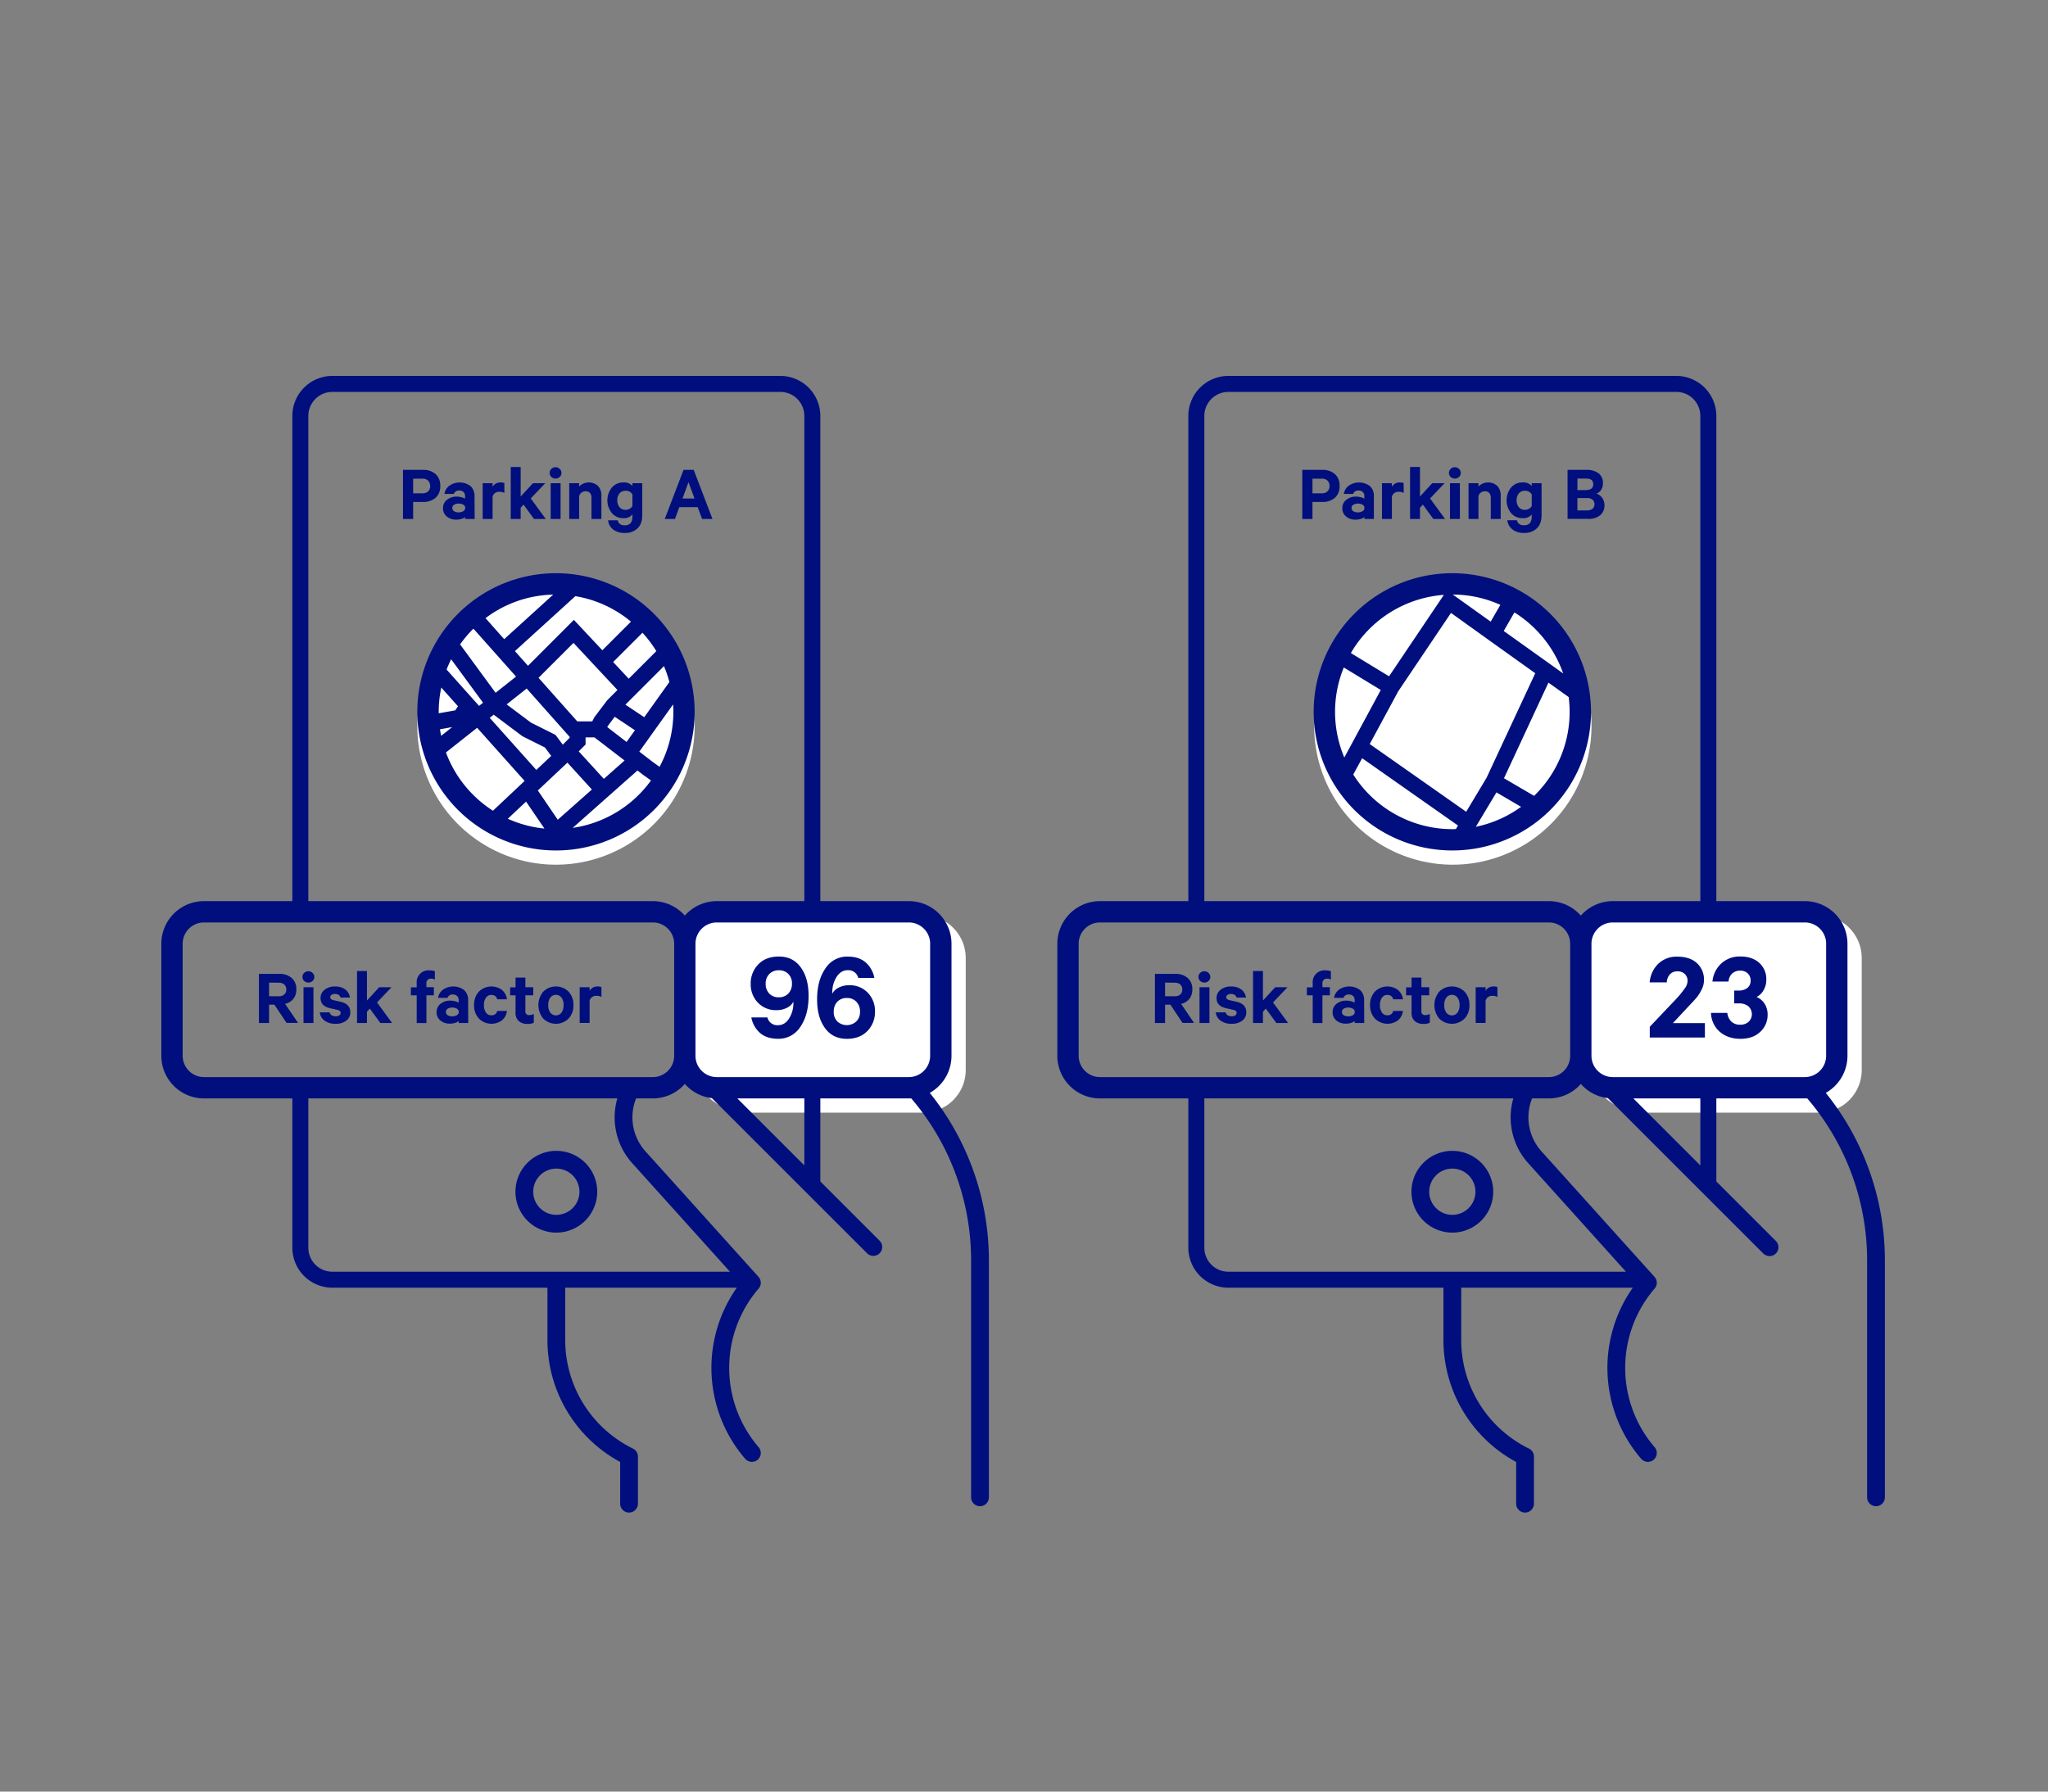 <svg id="OUTLINES" xmlns="http://www.w3.org/2000/svg" viewBox="0 0 1152 1008"><rect x="0" y="0" width="1152" height="1008" fill="#808080" stroke="none"/><defs><style>.cls-1{fill:#fff;}.cls-2{fill:#000f7d;}</style></defs><title>decision-testing</title><path class="cls-1" d="M312.74,486.5a78,78,0,1,1,78-78A78.09,78.09,0,0,1,312.74,486.5Z"/><path class="cls-2" d="M816.94,693.5a23,23,0,1,1,23-23A23,23,0,0,1,816.94,693.5Zm0-36a13,13,0,1,0,13,13A13,13,0,0,0,816.94,657.5Z"/><path class="cls-2" d="M658.35,565.26h-3v10.3h-5.71V547.93H661a10.34,10.34,0,0,1,7.07,2.3,8.17,8.17,0,0,1,2.61,6.48A8.28,8.28,0,0,1,669,562a8.12,8.12,0,0,1-4.63,2.81l7.29,10.71h-6.48Zm-3-12.42v7.69h5.31a4.62,4.62,0,0,0,3.24-1,3.61,3.61,0,0,0,1.13-2.79,3.68,3.68,0,0,0-1.13-2.84,4.62,4.62,0,0,0-3.24-1Z"/><path class="cls-2" d="M680.8,549.64a3,3,0,0,1-1,2.3,3.49,3.49,0,0,1-4.68,0,3.15,3.15,0,0,1,0-4.57,3.34,3.34,0,0,1,2.34-.92,3.27,3.27,0,0,1,2.32.92A3,3,0,0,1,680.8,549.64Zm-.49,5.81v20.11h-5.58V555.45Z"/><path class="cls-2" d="M683.86,569.58h5.54c.45,1.47,1.57,2.2,3.37,2.2s2.84-.66,2.84-2a1.28,1.28,0,0,0-.47-1,4.12,4.12,0,0,0-1.56-.66l-4.05-.9q-5.22-1.22-5.22-5.67a5.74,5.74,0,0,1,2.3-4.7,8.92,8.92,0,0,1,5.71-1.82,9.49,9.49,0,0,1,5.88,1.64,7.19,7.19,0,0,1,2.67,4.57h-5.31q-.63-2-3.15-2a3.4,3.4,0,0,0-1.86.49,1.56,1.56,0,0,0-.79,1.4c0,.75.6,1.27,1.8,1.57l4.14.95q5.35,1.3,5.35,5.85a5.67,5.67,0,0,1-2.31,4.77,9.55,9.55,0,0,1-5.92,1.75,10.39,10.39,0,0,1-6.12-1.68A6.78,6.78,0,0,1,683.86,569.58Z"/><path class="cls-2" d="M717.93,575.56l-5.9-8.1-1.62,1.76v6.34h-5.58V546.31h5.58v16.61l6.89-7.47h6.93L716.08,564l8.46,11.56Z"/><path class="cls-2" d="M748.62,546.45v4.72a3.36,3.36,0,0,0-2-.54,2.45,2.45,0,0,0-2.75,2.79v2h4.19V560h-4.19v15.61H738.4V560h-3.28v-4.5h3.28v-2.39a6.61,6.61,0,0,1,7.11-7.15A7.71,7.71,0,0,1,748.62,546.45Z"/><path class="cls-2" d="M767.38,575.56H762v-1.08a5,5,0,0,1-1.94,1,9.62,9.62,0,0,1-3,.45,8.11,8.11,0,0,1-5.33-1.75,5.86,5.86,0,0,1-2.14-4.77,5.69,5.69,0,0,1,2.23-4.64,8.57,8.57,0,0,1,5.56-1.8,10.12,10.12,0,0,1,2.61.36,6.34,6.34,0,0,1,2,.81v-1.48a3.14,3.14,0,0,0-.83-2.23,3.27,3.27,0,0,0-2.46-.88,2.86,2.86,0,0,0-3,1.89h-5.31a7.14,7.14,0,0,1,2.77-4.61,10.17,10.17,0,0,1,11.93.23,7.35,7.35,0,0,1,2.22,5.69ZM762,570.07v-1.44a2.65,2.65,0,0,0-1.37-1.28,5.44,5.44,0,0,0-2.28-.47,4.81,4.81,0,0,0-2.5.63,2.16,2.16,0,0,0,0,3.69,4.76,4.76,0,0,0,2.52.63,5.44,5.44,0,0,0,2.28-.47A2.67,2.67,0,0,0,762,570.07Z"/><path class="cls-2" d="M770.67,565.53a10.78,10.78,0,0,1,2.7-7.61,10,10,0,0,1,13-.94,8.05,8.05,0,0,1,2.79,5.26h-5.49a2.87,2.87,0,0,0-1.1-1.82,3.68,3.68,0,0,0-2.23-.65,3.51,3.51,0,0,0-3,1.57,7.07,7.07,0,0,0-1.13,4.19,7,7,0,0,0,1.13,4.14,3.51,3.51,0,0,0,3,1.57,3.62,3.62,0,0,0,2.23-.65,2.85,2.85,0,0,0,1.1-1.82h5.49a8.07,8.07,0,0,1-2.77,5.26,10,10,0,0,1-13-.94A10.71,10.71,0,0,1,770.67,565.53Z"/><path class="cls-2" d="M794,569.49V560h-3.06v-4.5H794V550h5.53v5.45h4.41V560h-4.41v8.82a2,2,0,0,0,2.3,2.29,4.35,4.35,0,0,0,2.43-.67v5a7.89,7.89,0,0,1-3.6.63,7,7,0,0,1-4.91-1.62A6.29,6.29,0,0,1,794,569.49Z"/><path class="cls-2" d="M826.56,565.53a10.61,10.61,0,0,1-2.75,7.56,10.12,10.12,0,0,1-14.22,0,11.87,11.87,0,0,1,0-15.17,10.12,10.12,0,0,1,14.22,0A10.68,10.68,0,0,1,826.56,565.53Zm-5.54,0a7,7,0,0,0-1.15-4.21,3.94,3.94,0,0,0-6.34,0,7,7,0,0,0-1.15,4.21,6.92,6.92,0,0,0,1.15,4.16,3.94,3.94,0,0,0,6.34,0A6.92,6.92,0,0,0,821,565.53Z"/><path class="cls-2" d="M842.31,555.36v5.58a5.36,5.36,0,0,0-2.79-.68A4.12,4.12,0,0,0,837,561a3.41,3.41,0,0,0-1.35,2.09v12.46h-5.58V555.45h5.58v2a4.86,4.86,0,0,1,4.5-2.43A4.58,4.58,0,0,1,842.31,555.36Z"/><path class="cls-1" d="M1023.22,626H925.08a33.9,33.9,0,0,1-33.86-33.86V539a24,24,0,0,1,24-24h108a24,24,0,0,1,24,24v63A24,24,0,0,1,1023.22,626Z"/><path class="cls-2" d="M949.25,551.92a5.23,5.23,0,0,0-1.53-3.91,5.69,5.69,0,0,0-4.16-1.5,5.51,5.51,0,0,0-4.27,1.72,7,7,0,0,0-1.72,4.49h-9.63a16.36,16.36,0,0,1,4.85-10.48,14.77,14.77,0,0,1,10.7-4q7,0,11,3.61a12.49,12.49,0,0,1,4,9.75,11.7,11.7,0,0,1-1.46,5.44,22.88,22.88,0,0,1-2.88,4.45q-1.42,1.65-4.56,4.93L941,575.64h18v8.1H928v-6.06l14.23-15a53.93,53.93,0,0,0,6-7.37A7.09,7.09,0,0,0,949.25,551.92Z"/><path class="cls-2" d="M975.46,564.54v-7.22H978a7.66,7.66,0,0,0,4.86-1.46,5,5,0,0,0,1.86-4.16,5.36,5.36,0,0,0-1.57-4,5.76,5.76,0,0,0-4.27-1.57,6.29,6.29,0,0,0-4.64,1.71,6.81,6.81,0,0,0-1.93,4.42h-9.05a15.65,15.65,0,0,1,4.89-10.11,15.14,15.14,0,0,1,10.8-4q6.72,0,10.66,3.61a12.24,12.24,0,0,1,3.94,9.46,11.55,11.55,0,0,1-1.53,5.87,9.2,9.2,0,0,1-3.94,3.84,9.89,9.89,0,0,1,4.6,3.94,11,11,0,0,1,1.6,5.84,12.82,12.82,0,0,1-4.16,9.85Q986,584.47,979,584.47t-11.68-4a14.61,14.61,0,0,1-4.89-10.59h9.2a7.69,7.69,0,0,0,2.23,4.86,7,7,0,0,0,5.07,1.79,6.7,6.7,0,0,0,4.67-1.65,5.91,5.91,0,0,0-.14-8.68,7.72,7.72,0,0,0-5.12-1.65Z"/><path class="cls-2" d="M312.74,322.5a78,78,0,1,0,78,78A78.08,78.08,0,0,0,312.74,322.5Zm-65.25,87.82,6.87-1.23L248.15,414C247.9,412.79,247.68,411.56,247.49,410.32Zm-.71-9c0-.27,0-.54,0-.81a65.5,65.5,0,0,1,1.44-13.67l9.4,10.52-1.53,2.3Zm4.43-24.61q1.15-3,2.57-5.78l17.93,24.44-2.24,1.78Zm7.6-14.15a66.54,66.54,0,0,1,7.42-8.81l.41.33,23.64,26.59-11.51,9.11Zm44.12,18.8,19.66-19.65,24.73,26.5-5.74,5.75-7.28,9.63-1.15,2.28h-8.43Zm17.48,33.2v.57l-3.84,3.83-4.14-5.52-13.82-6.91L285,396.31l11.26-8.92Zm2.4-65.8L297,374.6l-7.36-8.27,34-30.92a65.69,65.69,0,0,1,31.28,14.34l-16.1,16.1Zm-39.2,10.86L273.1,347.78a65.53,65.53,0,0,1,38.08-13.24Zm-5.9,42.48,16.15,12.12,12.64,6.32,3.57,4.75-8.39,7.9-26.2-29.32Zm28.53,64.07a65.6,65.6,0,0,1-20.6-5.52L295.91,451Zm-3.7-21.43,16.64-15.66,13.76,15.13-19.19,17Zm23-22,3.85-3.86v-4h5l16.94,13-11.66,10.34Zm16.06-13.64.36-.73,3.82-5.09,11.38,7.58-4.71,6.59Zm10.2-12.63,21.68-21.68a66.27,66.27,0,0,1,3.05,8.94l-14.14,19.8Zm17.36-30.09-15.49,15.49-8.76-9.39L361.4,356A66.85,66.85,0,0,1,369.18,366.33Zm-118.34,57,17.57-13.9,26.71,29.89-17.81,16.77A66.36,66.36,0,0,1,250.84,423.35Zm71.3,42.44,36.46-32.32,3.26,2.51,4.35,3.1A66,66,0,0,1,322.14,465.79ZM371,431.44l-3.7-2.65-7.68-5.9,19-26.57c.09,1.38.15,2.77.15,4.17A65.55,65.55,0,0,1,371,431.44Z"/><path class="cls-1" d="M817.22,486.5a78,78,0,1,1,78-78A78.09,78.09,0,0,1,817.22,486.5Z"/><path class="cls-2" d="M1027,614.89a24,24,0,0,0,12.2-20.89V531a24,24,0,0,0-24-24H965.44V234a22.53,22.53,0,0,0-22.5-22.5h-252a22.52,22.52,0,0,0-22.5,22.5V507H618.75a24,24,0,0,0-24,24v63a24,24,0,0,0,24,24h49.69v84a22.52,22.52,0,0,0,22.5,22.5h121v29.19a77.91,77.91,0,0,0,40.9,68.85V846a5,5,0,0,0,10,0V819.5a5,5,0,0,0-2.78-4.48,68,68,0,0,1-38.12-61.33V724.5h96.51a78.39,78.39,0,0,0,4.7,96.25,5,5,0,0,0,7.58-6.53,68.38,68.38,0,0,1,0-89.23,5,5,0,0,0-.07-6.61l-63.22-70.21A28.58,28.58,0,0,1,861.8,618h9.42a23.94,23.94,0,0,0,18-8.15,24,24,0,0,0,15.22,8l87.34,87.34a5,5,0,1,0,7.07-7.07l-33.41-33.41V618h49.78c.46,0,.92,0,1.37,0a140.27,140.27,0,0,1,33.66,91.24V842.44a5,5,0,0,0,10,0V709.2A150.22,150.22,0,0,0,1027,614.89Zm.2-83.89v63a12,12,0,0,1-12,12h-108a12,12,0,0,1-12-12V531a12,12,0,0,1,12-12h108A12,12,0,0,1,1027.22,531ZM677.44,234a13.51,13.51,0,0,1,13.5-13.5h252a13.52,13.52,0,0,1,13.5,13.5V507H907.22a24,24,0,0,0-18,8.15,23.94,23.94,0,0,0-18-8.15H677.44ZM606.75,594V531a12,12,0,0,1,12-12H871.22a12,12,0,0,1,12,12v63a12,12,0,0,1-12,12H618.75A12,12,0,0,1,606.75,594Zm70.69,108V618H851.25a38.52,38.52,0,0,0,8.83,36.94l54.53,60.56H690.94A13.51,13.51,0,0,1,677.44,702Zm279-46.31L918.75,618h37.69Z"/><path class="cls-2" d="M312.94,693.5a23,23,0,1,1,23-23A23,23,0,0,1,312.94,693.5Zm0-36a13,13,0,1,0,13,13A13,13,0,0,0,312.94,657.5Z"/><path class="cls-2" d="M154.35,565.26h-3v10.3h-5.71V547.93H157a10.34,10.34,0,0,1,7.07,2.3,8.17,8.17,0,0,1,2.61,6.48A8.28,8.28,0,0,1,165,562a8.12,8.12,0,0,1-4.63,2.81l7.29,10.71h-6.48Zm-3-12.42v7.69h5.31a4.62,4.62,0,0,0,3.24-1,3.61,3.61,0,0,0,1.13-2.79,3.68,3.68,0,0,0-1.13-2.84,4.62,4.62,0,0,0-3.24-1Z"/><path class="cls-2" d="M176.8,549.64a3,3,0,0,1-1,2.3,3.49,3.49,0,0,1-4.68,0,3.15,3.15,0,0,1,0-4.57,3.34,3.34,0,0,1,2.34-.92,3.27,3.27,0,0,1,2.32.92A3,3,0,0,1,176.8,549.64Zm-.49,5.81v20.11h-5.58V555.45Z"/><path class="cls-2" d="M179.86,569.58h5.54c.45,1.47,1.57,2.2,3.37,2.2s2.84-.66,2.84-2a1.28,1.28,0,0,0-.47-1,4.12,4.12,0,0,0-1.56-.66l-4.05-.9q-5.22-1.22-5.22-5.67a5.74,5.74,0,0,1,2.3-4.7,8.92,8.92,0,0,1,5.71-1.82,9.49,9.49,0,0,1,5.88,1.64,7.19,7.19,0,0,1,2.67,4.57h-5.31q-.63-2-3.15-2a3.4,3.4,0,0,0-1.86.49,1.56,1.56,0,0,0-.79,1.4c0,.75.6,1.27,1.8,1.57l4.14.95q5.36,1.3,5.35,5.85a5.67,5.67,0,0,1-2.31,4.77,9.55,9.55,0,0,1-5.92,1.75,10.39,10.39,0,0,1-6.12-1.68A6.78,6.78,0,0,1,179.86,569.58Z"/><path class="cls-2" d="M213.93,575.56l-5.9-8.1-1.62,1.76v6.34h-5.58V546.31h5.58v16.61l6.89-7.47h6.93L212.08,564l8.46,11.56Z"/><path class="cls-2" d="M244.62,546.45v4.72a3.36,3.36,0,0,0-2-.54,2.45,2.45,0,0,0-2.75,2.79v2h4.19V560h-4.19v15.61H234.4V560h-3.28v-4.5h3.28v-2.39a6.61,6.61,0,0,1,7.11-7.15A7.71,7.71,0,0,1,244.62,546.45Z"/><path class="cls-2" d="M263.38,575.56H258v-1.08a5,5,0,0,1-1.94,1,9.62,9.62,0,0,1-3,.45,8.11,8.11,0,0,1-5.33-1.75,5.86,5.86,0,0,1-2.14-4.77,5.69,5.69,0,0,1,2.23-4.64,8.57,8.57,0,0,1,5.56-1.8,10.12,10.12,0,0,1,2.61.36,6.34,6.34,0,0,1,2,.81v-1.48a3.14,3.14,0,0,0-.83-2.23,3.27,3.27,0,0,0-2.46-.88,2.86,2.86,0,0,0-3,1.89h-5.31a7.18,7.18,0,0,1,2.77-4.61,10.17,10.17,0,0,1,11.93.23,7.35,7.35,0,0,1,2.22,5.69ZM258,570.07v-1.44a2.65,2.65,0,0,0-1.37-1.28,5.44,5.44,0,0,0-2.28-.47,4.81,4.81,0,0,0-2.5.63,2.16,2.16,0,0,0,0,3.69,4.76,4.76,0,0,0,2.52.63,5.44,5.44,0,0,0,2.28-.47A2.67,2.67,0,0,0,258,570.07Z"/><path class="cls-2" d="M266.67,565.53a10.78,10.78,0,0,1,2.7-7.61,10,10,0,0,1,13-.94,8.05,8.05,0,0,1,2.79,5.26h-5.49a2.87,2.87,0,0,0-1.1-1.82,3.68,3.68,0,0,0-2.23-.65,3.51,3.51,0,0,0-3,1.57,7.07,7.07,0,0,0-1.13,4.19,7,7,0,0,0,1.13,4.14,3.51,3.51,0,0,0,3,1.57,3.62,3.62,0,0,0,2.23-.65,2.85,2.85,0,0,0,1.1-1.82h5.49a8.07,8.07,0,0,1-2.77,5.26,10,10,0,0,1-13-.94A10.71,10.71,0,0,1,266.67,565.53Z"/><path class="cls-2" d="M290,569.49V560h-3.06v-4.5H290V550h5.53v5.45h4.41V560h-4.41v8.82a2,2,0,0,0,2.3,2.29,4.35,4.35,0,0,0,2.43-.67v5a7.89,7.89,0,0,1-3.6.63,7,7,0,0,1-4.91-1.62A6.29,6.29,0,0,1,290,569.49Z"/><path class="cls-2" d="M322.56,565.53a10.61,10.61,0,0,1-2.75,7.56,10.12,10.12,0,0,1-14.22,0,11.87,11.87,0,0,1,0-15.17,10.12,10.12,0,0,1,14.22,0A10.68,10.68,0,0,1,322.56,565.53Zm-5.54,0a7,7,0,0,0-1.15-4.21,3.94,3.94,0,0,0-6.34,0,7,7,0,0,0-1.15,4.21,6.92,6.92,0,0,0,1.15,4.16,3.94,3.94,0,0,0,6.34,0A6.92,6.92,0,0,0,317,565.53Z"/><path class="cls-2" d="M338.31,555.36v5.58a5.36,5.36,0,0,0-2.79-.68A4.12,4.12,0,0,0,333,561a3.41,3.41,0,0,0-1.35,2.09v12.46h-5.58V555.45h5.58v2a4.86,4.86,0,0,1,4.5-2.43A4.58,4.58,0,0,1,338.31,555.36Z"/><path class="cls-1" d="M519.22,626H421.08a33.9,33.9,0,0,1-33.86-33.86V539a24,24,0,0,1,24-24h108a24,24,0,0,1,24,24v63A24,24,0,0,1,519.22,626Z"/><path class="cls-2" d="M523,614.89A24,24,0,0,0,535.22,594V531a24,24,0,0,0-24-24H461.44V234a22.53,22.53,0,0,0-22.5-22.5h-252a22.52,22.52,0,0,0-22.5,22.5V507H114.75a24,24,0,0,0-24,24v63a24,24,0,0,0,24,24h49.69v84a22.52,22.52,0,0,0,22.5,22.5h121v29.19a77.91,77.91,0,0,0,40.9,68.85V846a5,5,0,0,0,10,0V819.5a5,5,0,0,0-2.78-4.48,68,68,0,0,1-38.12-61.33V724.5h96.51a78.39,78.39,0,0,0,4.7,96.25,5,5,0,0,0,7.58-6.53,68.38,68.38,0,0,1,0-89.23,5,5,0,0,0-.07-6.61l-63.22-70.21A28.58,28.58,0,0,1,357.8,618h9.42a23.94,23.94,0,0,0,18-8.15,24,24,0,0,0,15.22,8l87.34,87.34a5,5,0,0,0,7.07-7.07l-33.41-33.41V618h49.78c.46,0,.92,0,1.37,0a140.27,140.27,0,0,1,33.66,91.24V842.44a5,5,0,0,0,10,0V709.2A150.22,150.22,0,0,0,523,614.89Zm.2-83.89v63a12,12,0,0,1-12,12h-108a12,12,0,0,1-12-12V531a12,12,0,0,1,12-12h108A12,12,0,0,1,523.22,531ZM173.44,234a13.51,13.51,0,0,1,13.5-13.5h252a13.52,13.52,0,0,1,13.5,13.5V507H403.22a24,24,0,0,0-18,8.15,23.94,23.94,0,0,0-18-8.15H173.44ZM102.75,594V531a12,12,0,0,1,12-12H367.22a12,12,0,0,1,12,12v63a12,12,0,0,1-12,12H114.75A12,12,0,0,1,102.75,594Zm70.69,108V618H347.25a38.52,38.52,0,0,0,8.83,36.94l54.53,60.56H186.94A13.51,13.51,0,0,1,173.44,702Zm279-46.31L414.75,618h37.69Z"/><path class="cls-2" d="M816.94,322.5a78,78,0,1,0,78,78A78.09,78.09,0,0,0,816.94,322.5Zm62.35,56.41-7.44-5.33-26-18.57,6-10.45A66.29,66.29,0,0,1,879.29,378.91Zm-37.53,66.91,13.84,8.12a65.6,65.6,0,0,1-25.44,11.23Zm-5.55-8.26-11.48,19.16-54.26-38.1,16.06-29.71,29.65-44.06L837.31,360l26.27,18.78Zm2.3-87.81-21.32-15.24a65.45,65.45,0,0,1,26.77,5.8Zm-26.34-15.06-30.83,45.82-21.48-13.08A66.06,66.06,0,0,1,812.17,334.69Zm-56.31,40.84,20.82,12.68-16,29.66-4.5,8.32a65.88,65.88,0,0,1-.29-50.66Zm5.34,60.24,5-9.18,53.92,37.87-1.19,2c-.65,0-1.3.05-1.95.05A66,66,0,0,1,761.2,435.77Zm101.71,12L846,437.87l25-53.81,11.38,8.13a66.92,66.92,0,0,1,.54,8.31A65.8,65.8,0,0,1,862.91,447.79Z"/><path class="cls-2" d="M422.62,572.43h9.05a5.71,5.71,0,0,0,5.92,4.38q3.87,0,6.28-3.8a16,16,0,0,0,2.41-8.76v-.65a8.16,8.16,0,0,1-3.66,3.43,12.46,12.46,0,0,1-5.76,1.31,13.86,13.86,0,0,1-10.59-4.27,14.75,14.75,0,0,1-4-10.48,15.15,15.15,0,0,1,4.27-11q4.28-4.43,11.57-4.42,9.12,0,13.58,8.1,3.13,5.48,3.14,14.09,0,10.67-4.64,17.38a14.45,14.45,0,0,1-12.52,6.71q-6.21,0-10-3.14A15.3,15.3,0,0,1,422.62,572.43Zm22.85-19a7.43,7.43,0,0,0-2-5.44,7.24,7.24,0,0,0-5.4-2.08,7.17,7.17,0,0,0-5.3,2.08,7.37,7.37,0,0,0-2.08,5.44A7.73,7.73,0,0,0,432.7,559a7.07,7.07,0,0,0,5.33,2.11,7.19,7.19,0,0,0,5.4-2.11A7.76,7.76,0,0,0,445.47,553.38Z"/><path class="cls-2" d="M491.83,550.24h-9.06a5.69,5.69,0,0,0-5.91-4.38q-3.87,0-6.28,3.79a16,16,0,0,0-2.41,8.76v.66a8.08,8.08,0,0,1,3.65-3.43,12.41,12.41,0,0,1,5.77-1.32,13.89,13.89,0,0,1,10.59,4.27,14.75,14.75,0,0,1,4,10.48,15.19,15.19,0,0,1-4.27,11q-4.28,4.41-11.57,4.41-9.12,0-13.58-8.1-3.13-5.48-3.14-14.09,0-10.65,4.64-17.37a14.46,14.46,0,0,1,12.52-6.72q6.19,0,10,3.14A15.29,15.29,0,0,1,491.83,550.24Zm-22.85,19a7.44,7.44,0,0,0,2,5.44,7.91,7.91,0,0,0,10.69,0,7.36,7.36,0,0,0,2.09-5.44,7.75,7.75,0,0,0-2.05-5.62,7.08,7.08,0,0,0-5.33-2.12,7.16,7.16,0,0,0-5.4,2.12A7.75,7.75,0,0,0,469,569.29Z"/><path class="cls-2" d="M237.93,282.41H232.4V292h-5.72V264.36h11.25a10.25,10.25,0,0,1,7.09,2.36,8.55,8.55,0,0,1,2.63,6.69,8.46,8.46,0,0,1-2.63,6.66A10.29,10.29,0,0,1,237.93,282.41Zm4-9a4.05,4.05,0,0,0-1.12-3,4.5,4.5,0,0,0-3.29-1.1H232.4v8.23h5.17a4.46,4.46,0,0,0,3.29-1.12A4,4,0,0,0,242,273.41Z"/><path class="cls-2" d="M267,292H261.6v-1.08a4.93,4.93,0,0,1-1.93,1,9.62,9.62,0,0,1-3,.45,8.15,8.15,0,0,1-5.34-1.75,5.85,5.85,0,0,1-2.13-4.77,5.71,5.71,0,0,1,2.22-4.64,8.57,8.57,0,0,1,5.56-1.8,10.12,10.12,0,0,1,2.61.36,6.34,6.34,0,0,1,2,.81v-1.48a3.12,3.12,0,0,0-.83-2.23,3.21,3.21,0,0,0-2.45-.88,2.86,2.86,0,0,0-3,1.89H250a7.11,7.11,0,0,1,2.76-4.61,10.19,10.19,0,0,1,11.93.22,7.39,7.39,0,0,1,2.23,5.7Zm-5.36-5.49v-1.44a2.62,2.62,0,0,0-1.37-1.28,5.27,5.27,0,0,0-2.27-.47,4.79,4.79,0,0,0-2.5.63,2,2,0,0,0-1.06,1.84,2,2,0,0,0,1,1.85,4.76,4.76,0,0,0,2.52.63,5.28,5.28,0,0,0,2.27-.48A2.62,2.62,0,0,0,261.6,286.5Z"/><path class="cls-2" d="M283.7,271.79v5.58a5.36,5.36,0,0,0-2.79-.68,4.18,4.18,0,0,0-2.48.74,3.47,3.47,0,0,0-1.35,2.1V292H271.5V271.88h5.58v2a4.86,4.86,0,0,1,4.5-2.43A4.58,4.58,0,0,1,283.7,271.79Z"/><path class="cls-2" d="M300.39,292l-5.89-8.1-1.62,1.76V292h-5.59V262.74h5.59v16.61l6.88-7.47h6.93l-8.15,8.55L307,292Z"/><path class="cls-2" d="M315.83,266.07a3,3,0,0,1-1,2.3,3.49,3.49,0,0,1-4.68,0,3.15,3.15,0,0,1,0-4.57,3.29,3.29,0,0,1,2.34-.92,3.23,3.23,0,0,1,2.32.92A3,3,0,0,1,315.83,266.07Zm-.5,5.81V292h-5.58V271.88Z"/><path class="cls-2" d="M320.19,292V271.88h5.58v1.84a7.65,7.65,0,0,1,10.64-.27,7.63,7.63,0,0,1,1.87,5.4V292H332.7V280a3.87,3.87,0,0,0-.83-2.59,3.07,3.07,0,0,0-2.45-1,3.76,3.76,0,0,0-2.32.74,3.42,3.42,0,0,0-1.33,2.05V292Z"/><path class="cls-2" d="M355.74,290.64v-1.17a6.05,6.05,0,0,1-4.95,2.07,8.27,8.27,0,0,1-6.66-2.92,11.5,11.5,0,0,1,0-14.27,8.27,8.27,0,0,1,6.66-2.92,6.2,6.2,0,0,1,4.95,2v-1.57h5.53v17.91q0,5-2.7,7.53a10,10,0,0,1-7.15,2.55A10.32,10.32,0,0,1,345,298a7.55,7.55,0,0,1-2.95-5.27h5.4q.68,2.84,4,2.84Q355.74,295.55,355.74,290.64Zm0-5.89v-6.57a4.14,4.14,0,0,0-3.78-2.07,4.31,4.31,0,0,0-3.47,1.48,5.78,5.78,0,0,0-1.26,3.87,5.85,5.85,0,0,0,1.26,3.89,4.27,4.27,0,0,0,3.47,1.51,4.23,4.23,0,0,0,2.23-.61A4.38,4.38,0,0,0,355.74,284.75Z"/><path class="cls-2" d="M384.49,264.36h5.72L400.78,292h-5.85l-2.47-6.66H382.11L379.68,292h-5.76Zm2.79,6.93-3.37,9.18h6.75Z"/><path class="cls-2" d="M743.79,282.41h-5.53V292h-5.72V264.36h11.25a10.25,10.25,0,0,1,7.09,2.36,8.55,8.55,0,0,1,2.63,6.69,8.46,8.46,0,0,1-2.63,6.66A10.29,10.29,0,0,1,743.79,282.41Zm4.05-9a4.05,4.05,0,0,0-1.12-3,4.5,4.5,0,0,0-3.29-1.1h-5.17v8.23h5.17a4.46,4.46,0,0,0,3.29-1.12A4,4,0,0,0,747.84,273.41Z"/><path class="cls-2" d="M772.82,292h-5.36v-1.08a4.93,4.93,0,0,1-1.93,1,9.62,9.62,0,0,1-3,.45,8.15,8.15,0,0,1-5.34-1.75,5.85,5.85,0,0,1-2.13-4.77,5.71,5.71,0,0,1,2.22-4.64,8.57,8.57,0,0,1,5.56-1.8,10.12,10.12,0,0,1,2.61.36,6.34,6.34,0,0,1,2,.81v-1.48a3.12,3.12,0,0,0-.83-2.23,3.21,3.21,0,0,0-2.45-.88,2.86,2.86,0,0,0-3,1.89H755.9a7.15,7.15,0,0,1,2.76-4.61,10.19,10.19,0,0,1,11.93.22,7.39,7.39,0,0,1,2.23,5.7Zm-5.36-5.49v-1.44a2.62,2.62,0,0,0-1.37-1.28,5.24,5.24,0,0,0-2.27-.47,4.79,4.79,0,0,0-2.5.63,2,2,0,0,0-1.06,1.84,2,2,0,0,0,1,1.85,4.76,4.76,0,0,0,2.52.63,5.24,5.24,0,0,0,2.27-.48A2.62,2.62,0,0,0,767.46,286.5Z"/><path class="cls-2" d="M789.56,271.79v5.58a5.34,5.34,0,0,0-2.79-.68,4.18,4.18,0,0,0-2.48.74,3.47,3.47,0,0,0-1.35,2.1V292h-5.58V271.88h5.58v2a4.86,4.86,0,0,1,4.5-2.43A4.58,4.58,0,0,1,789.56,271.79Z"/><path class="cls-2" d="M806.25,292l-5.89-8.1-1.62,1.76V292h-5.58V262.74h5.58v16.61l6.88-7.47h6.93l-8.14,8.55L812.87,292Z"/><path class="cls-2" d="M821.69,266.07a3,3,0,0,1-1,2.3,3.49,3.49,0,0,1-4.68,0,3.15,3.15,0,0,1,0-4.57,3.29,3.29,0,0,1,2.34-.92,3.23,3.23,0,0,1,2.32.92A3,3,0,0,1,821.69,266.07Zm-.5,5.81V292h-5.58V271.88Z"/><path class="cls-2" d="M826.05,292V271.88h5.58v1.84a7.65,7.65,0,0,1,10.64-.27,7.63,7.63,0,0,1,1.87,5.4V292h-5.58V280a3.87,3.87,0,0,0-.83-2.59,3.07,3.07,0,0,0-2.45-1,3.76,3.76,0,0,0-2.32.74,3.42,3.42,0,0,0-1.33,2.05V292Z"/><path class="cls-2" d="M861.6,290.64v-1.17a6.05,6.05,0,0,1-5,2.07,8.27,8.27,0,0,1-6.66-2.92,11.5,11.5,0,0,1,0-14.27,8.27,8.27,0,0,1,6.66-2.92,6.2,6.2,0,0,1,5,2v-1.57h5.53v17.91q0,5-2.7,7.53a10,10,0,0,1-7.15,2.55,10.32,10.32,0,0,1-6.41-1.89,7.55,7.55,0,0,1-3-5.27h5.4q.67,2.84,4,2.84Q861.6,295.55,861.6,290.64Zm0-5.89v-6.57a4.14,4.14,0,0,0-3.78-2.07,4.31,4.31,0,0,0-3.47,1.48,5.78,5.78,0,0,0-1.26,3.87,5.85,5.85,0,0,0,1.26,3.89,4.27,4.27,0,0,0,3.47,1.51,4.23,4.23,0,0,0,2.23-.61A4.38,4.38,0,0,0,861.6,284.75Z"/><path class="cls-2" d="M898,277.73a6.21,6.21,0,0,1,3.24,2.4,6.81,6.81,0,0,1,1.26,4,7.09,7.09,0,0,1-2.45,5.81,10.41,10.41,0,0,1-6.82,2H881.76V264.36h10.57a10.86,10.86,0,0,1,6.87,1.94,6.7,6.7,0,0,1,2.45,5.58,6.54,6.54,0,0,1-1,3.71A5.38,5.38,0,0,1,898,277.73Zm-10.71-2H892q4.18,0,4.19-3.28t-4.19-3.2h-4.68Zm0,4.5v6.93h5.45a4.6,4.6,0,0,0,3.06-.92,3.17,3.17,0,0,0,1.08-2.54,3.21,3.21,0,0,0-1.06-2.55,4.57,4.57,0,0,0-3.08-.92Z"/></svg>
